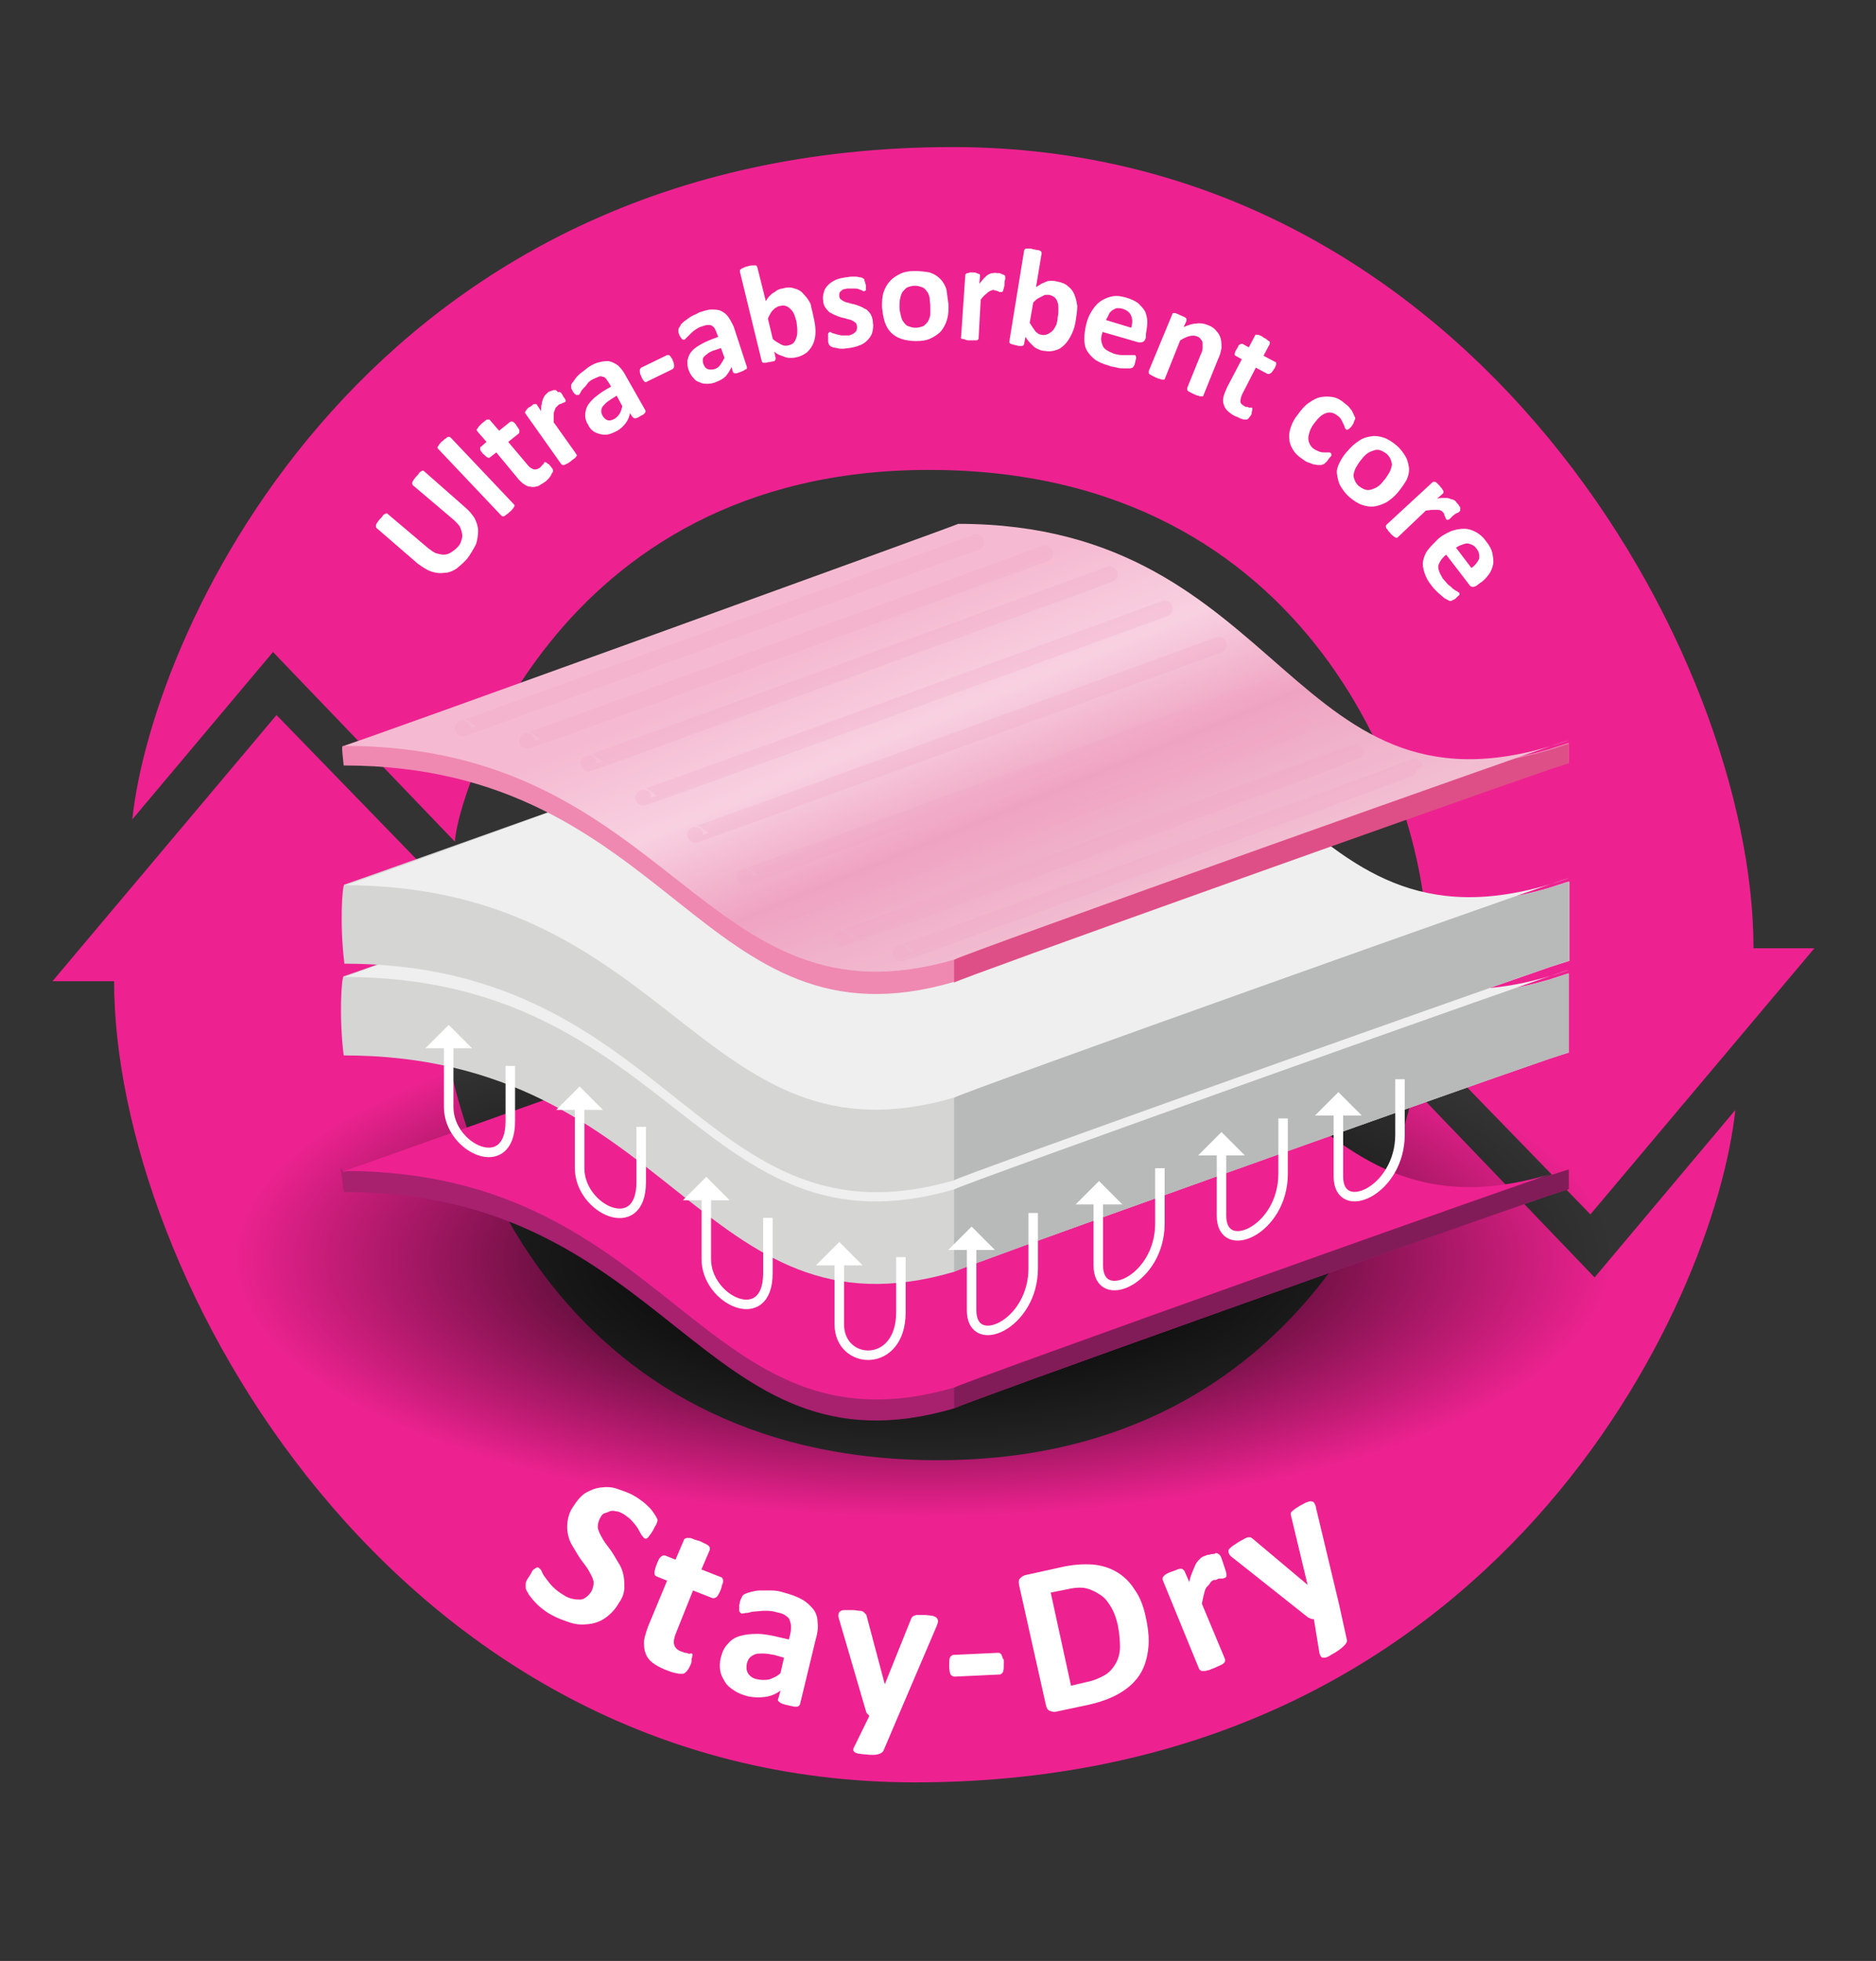 <?xml version="1.0" encoding="UTF-8"?> <svg xmlns="http://www.w3.org/2000/svg" width="268" height="280" viewBox="0 0 268 280" fill="none"><rect x="0" y="0" width="268" height="280" fill="#333333" stroke="none"/><path fill-rule="evenodd" clip-rule="evenodd" d="M62.9 140.2C62.9 161.4 79.2 208.5 134 208.5C188.3 208.5 201.8 160.4 201.8 155.3L227.8 182.4L247.9 158.5C245 185.9 213.9 254.5 130.7 254.5C56.4 254.5 16.3 182 16.3 140.1H7.5L39.5 102.1L76.4 140.1H62.9V140.2Z" fill="#ED2290"></path><path fill-rule="evenodd" clip-rule="evenodd" d="M203.9 135.4C203.9 114.2 187.6 67.1 132.8 67.1C78.6 67 65 115.1 65 120.2L39 93.1L18.9 117C21.8 89.6 52.9 21 136.1 21C210.4 21 250.5 93.5 250.5 135.4H259.2L227.2 173.4L190.3 135.4H203.9Z" fill="#ED2290"></path><path d="M131.8 222.7C195.865 222.7 247.8 203.448 247.8 179.7C247.8 155.952 195.865 136.7 131.8 136.7C67.735 136.7 15.8 155.952 15.8 179.7C15.8 203.448 67.735 222.7 131.8 222.7Z" fill="url(#paint0_radial)"></path><path fill-rule="evenodd" clip-rule="evenodd" d="M224 167C223.1 167.3 221.8 167.7 221.2 167.9C184 178.9 183.1 136.1 136.8 136.1C136.8 136.2 49.1 167.5 49.1 167.4C48.8 167.4 48.4 164.7 49.1 170.2C96.1 170.2 100.1 211.7 136.3 201.1C136.3 200.8 206.4 175.8 221.3 170.7L224.1 169.8V167H224Z" fill="#A7216F"></path><path fill-rule="evenodd" clip-rule="evenodd" d="M136.3 201.1C136.3 200.8 206.4 175.8 221.3 170.7C221.3 170.7 224 169.8 224.1 169.8V167C223.2 167.3 221.9 167.7 221.3 167.9C209.8 171.3 201.7 169.6 194.7 165.5L136.3 185.1V201.1Z" fill="#821C58"></path><path fill-rule="evenodd" clip-rule="evenodd" d="M136.9 135.9C184.3 135.9 184.1 180.8 224.1 166.8C224.1 166.5 136.3 197.8 136.4 198.1C100.2 208.7 96.2 167.2 49.2 167.2C49.1 167.3 136.9 136 136.9 135.9Z" fill="#ED2290"></path><path fill-rule="evenodd" clip-rule="evenodd" d="M224 139C223.1 139.3 221.8 139.7 221.2 139.9C184 150.9 183.1 108.1 136.8 108.1C136.8 108.2 49.1 139.5 49.1 139.4C48.8 139.4 48.4 145.1 49.1 150.7C96.1 150.7 100.1 192.2 136.3 181.6C136.3 181.3 206.4 156.3 221.3 151.2L224.1 150.3V139H224Z" fill="#D5D5D4"></path><path fill-rule="evenodd" clip-rule="evenodd" d="M136.3 181.6C136.3 181.3 206.4 156.3 221.3 151.2C221.3 151.2 224 150.3 224.1 150.3V139C223.2 139.3 221.9 139.7 221.3 139.9C215.3 141.7 210.2 142 205.7 141.4L136.3 164.7V181.6Z" fill="#B8B9B9"></path><path fill-rule="evenodd" clip-rule="evenodd" d="M136.9 107.6C184.3 107.6 184.1 152.5 224.1 138.5C224.1 138.2 136.3 169.5 136.4 169.8C100.2 180.4 96.2 139.5 49.2 139.5C49.1 139.6 136.9 107.7 136.9 107.6Z" fill="#EEEFEE"></path><path fill-rule="evenodd" clip-rule="evenodd" d="M224 125.9C223.1 126.2 221.8 126.6 221.2 126.8C184 137.8 183.2 95 136.9 95C136.9 95.1 49.2 126.4 49.2 126.3C48.9 126.3 48.5 132 49.2 137.6C96.2 137.6 100.2 179.1 136.4 168.5C136.4 168.2 206.5 143.2 221.4 138.1L224.2 137.2V125.9H224Z" fill="#D5D5D4"></path><path fill-rule="evenodd" clip-rule="evenodd" d="M136.3 168.5C136.3 168.2 206.4 143.2 221.3 138.1C221.3 138.1 224 137.2 224.1 137.2V125.9C223.2 126.2 221.9 126.6 221.3 126.8C215.3 128.6 210.2 128.9 205.7 128.3L136.3 151.6V168.5Z" fill="#B8B9B9"></path><path fill-rule="evenodd" clip-rule="evenodd" d="M136.9 94.5C184.3 94.5 184.1 139.4 224.1 125.4C224.1 125.1 136.3 156.4 136.4 156.7C100.2 167.3 96.2 126.4 49.2 126.4C49.1 126.9 136.9 94.6 136.9 94.5Z" fill="#EEEFEE"></path><path fill-rule="evenodd" clip-rule="evenodd" d="M224 106.1C223.1 106.4 221.8 106.8 221.2 107C184 118 183.1 75.2 136.8 75.2C136.8 75.3 49.1 106.6 49.1 106.5C48.8 106.5 48.8 106.5 49.1 109.3C96.1 109.3 100.1 150.8 136.3 140.2C136.3 139.9 206.4 114.9 221.3 109.8L224.1 108.9V106.1H224Z" fill="#EF89B1"></path><path fill-rule="evenodd" clip-rule="evenodd" d="M136.3 140.3C136.3 140 206.4 115 221.3 109.9C221.3 109.9 224 109 224.1 109V106.2C223.2 106.5 221.9 106.9 221.3 107.1C209.8 110.5 201.7 108.8 194.7 104.7L136.3 124.3V140.3Z" fill="#DF4F87"></path><path fill-rule="evenodd" clip-rule="evenodd" d="M136.9 74.8C184.3 74.8 184.1 119.7 224.1 105.7C224.1 105.4 136.3 136.7 136.4 137C100.2 147.6 96.2 106.5 49.2 106.5C49.1 106.7 136.9 74.9 136.9 74.8Z" fill="url(#paint1_linear)"></path><g opacity="0.5"><path opacity="0.5" d="M66.1 104C66.1 104.1 134.7 79.1 139.5 77.4" stroke="#EFA3C2" stroke-width="2.26" stroke-miterlimit="10" stroke-linecap="round"></path><path opacity="0.5" d="M75.3 105.8C75.3 105.9 144.5 80.8 149.3 79" stroke="#EFA3C2" stroke-width="2.26" stroke-miterlimit="10" stroke-linecap="round"></path><path opacity="0.5" d="M84.1 109C84.1 109.1 157 82.6 158.5 82" stroke="#EFA3C2" stroke-width="2.26" stroke-miterlimit="10" stroke-linecap="round"></path><path opacity="0.5" d="M91.9 113.9C91.9 114 166.4 86.9 166.4 86.9" stroke="#EFA3C2" stroke-width="2.26" stroke-miterlimit="10" stroke-linecap="round"></path><path opacity="0.5" d="M99.3 119.2C99.3 119.3 169.3 93.8 174.1 92.1" stroke="#EFA3C2" stroke-width="2.26" stroke-miterlimit="10" stroke-linecap="round"></path><path opacity="0.5" d="M106.4 125.2C106.4 125.3 176.9 99.7 181.4 98" stroke="#EFA3C2" stroke-width="2.26" stroke-miterlimit="10" stroke-linecap="round"></path><path opacity="0.5" d="M112.1 130.5C112.1 130.6 186.3 103.7 186.3 103.6" stroke="#EFA3C2" stroke-width="2.26" stroke-miterlimit="10" stroke-linecap="round"></path><path opacity="0.5" d="M120.2 134C120.2 134.1 193.5 107.5 193.6 107.4" stroke="#EFA3C2" stroke-width="2.26" stroke-miterlimit="10" stroke-linecap="round"></path><path opacity="0.5" d="M128.7 136.1C128.7 136.2 202.1 109.6 202.1 109.5" stroke="#EFA3C2" stroke-width="2.26" stroke-miterlimit="10" stroke-linecap="round"></path></g><path d="M64.1 147.9C64.1 147.9 64.1 154.5 64.1 158.1C64.1 164 72.9 168.1 72.9 160.1C72.9 157.3 72.9 152.2 72.9 152.2" stroke="white" stroke-width="1.356" stroke-miterlimit="10"></path><path fill-rule="evenodd" clip-rule="evenodd" d="M62.4 149L64.1 147.3L65.8 149H62.4Z" stroke="white" stroke-width="1.356" stroke-miterlimit="10"></path><path d="M82.8 156.6C82.8 156.6 82.8 163.2 82.8 166.8C82.8 172.7 91.6 176.8 91.6 168.8C91.6 166 91.6 160.9 91.6 160.9" stroke="white" stroke-width="1.356" stroke-miterlimit="10"></path><path fill-rule="evenodd" clip-rule="evenodd" d="M81.1 157.8L82.8 156.1L84.5 157.8H81.1Z" stroke="white" stroke-width="1.356" stroke-miterlimit="10"></path><path d="M100.9 169.6C100.9 169.6 100.9 176.2 100.9 179.8C100.9 185.7 109.7 189.8 109.7 181.8C109.7 179 109.7 173.9 109.7 173.9" stroke="white" stroke-width="1.356" stroke-miterlimit="10"></path><path fill-rule="evenodd" clip-rule="evenodd" d="M99.2 170.7L100.9 169L102.6 170.7H99.2Z" stroke="white" stroke-width="1.356" stroke-miterlimit="10"></path><path d="M119.9 178.9C119.9 178.9 119.9 185.5 119.9 189.1C119.9 195 128.7 195.5 128.7 187.4C128.7 184.6 128.7 179.5 128.7 179.5" stroke="white" stroke-width="1.356" stroke-miterlimit="10"></path><path fill-rule="evenodd" clip-rule="evenodd" d="M118.2 180L119.9 178.3L121.6 180H118.2Z" stroke="white" stroke-width="1.356" stroke-miterlimit="10"></path><path d="M138.8 176.9C138.8 176.9 138.8 183.5 138.8 187.1C138.8 193 147.6 189.2 147.6 181.1C147.6 178.3 147.6 173.2 147.6 173.2" stroke="white" stroke-width="1.356" stroke-miterlimit="10"></path><path fill-rule="evenodd" clip-rule="evenodd" d="M137.1 177.8L138.8 176.1L140.5 177.8H137.1Z" stroke="white" stroke-width="1.356" stroke-miterlimit="10"></path><path d="M156.9 170.5C156.9 170.5 156.9 177.1 156.9 180.7C156.9 186.6 165.7 182.8 165.7 174.7C165.7 171.9 165.7 166.8 165.7 166.8" stroke="white" stroke-width="1.356" stroke-miterlimit="10"></path><path fill-rule="evenodd" clip-rule="evenodd" d="M155.3 171.3L157 169.6L158.7 171.3H155.3Z" stroke="white" stroke-width="1.356" stroke-miterlimit="10"></path><path d="M174.5 163.4C174.5 163.4 174.5 170 174.5 173.6C174.5 179.5 183.3 175.7 183.3 167.6C183.3 164.8 183.3 159.7 183.3 159.7" stroke="white" stroke-width="1.356" stroke-miterlimit="10"></path><path fill-rule="evenodd" clip-rule="evenodd" d="M172.8 164.3L174.5 162.6L176.2 164.3H172.8Z" stroke="white" stroke-width="1.356" stroke-miterlimit="10"></path><path d="M191.2 157.8C191.2 157.8 191.2 164.4 191.2 168C191.2 173.9 200 170.1 200 162C200 159.2 200 154.1 200 154.1" stroke="white" stroke-width="1.356" stroke-miterlimit="10"></path><path fill-rule="evenodd" clip-rule="evenodd" d="M189.5 158.6L191.2 156.9L192.9 158.6H189.5Z" stroke="white" stroke-width="1.356" stroke-miterlimit="10"></path><path d="M66.4 72.4C67 72.9 67.5 73.5 67.8 74C68.1 74.6 68.3 75.2 68.3 75.8C68.3 76.4 68.2 77.1 68 77.7C67.7 78.3 67.3 79 66.8 79.7C66.3 80.3 65.7 80.8 65.2 81.2C64.6 81.6 64 81.8 63.4 81.8C62.8 81.9 62.2 81.8 61.6 81.6C61 81.4 60.4 81 59.7 80.5L53.8 75.4C53.8 75.4 53.7 75.3 53.7 75.2C53.7 75.1 53.7 75.1 53.7 75C53.7 74.9 53.8 74.8 53.9 74.6C54 74.5 54.1 74.3 54.3 74.1C54.5 73.9 54.6 73.8 54.7 73.6C54.8 73.5 54.9 73.4 55 73.4C55.1 73.3 55.2 73.3 55.2 73.3C55.3 73.3 55.3 73.3 55.4 73.4L61.2 78.3C61.6 78.6 62 78.9 62.3 79C62.7 79.1 63 79.2 63.4 79.2C63.7 79.2 64.1 79.1 64.4 78.9C64.7 78.7 65 78.5 65.3 78.2C65.6 77.9 65.8 77.6 65.9 77.2C66 76.9 66.1 76.5 66 76.2C66 75.9 65.8 75.5 65.7 75.2C65.5 74.9 65.2 74.6 64.9 74.3L59 69.3C59 69.3 58.9 69.2 58.9 69.1C58.9 69 58.9 69 58.9 68.9C58.9 68.8 59 68.7 59.1 68.5C59.2 68.4 59.3 68.2 59.5 68C59.7 67.8 59.8 67.7 59.9 67.5C60 67.4 60.1 67.3 60.2 67.3C60.3 67.2 60.4 67.2 60.4 67.2C60.5 67.2 60.5 67.2 60.6 67.3L66.4 72.4Z" fill="white"></path><path d="M73.4 72C73.4 72 73.5 72.1 73.5 72.2C73.5 72.3 73.5 72.3 73.4 72.4C73.4 72.5 73.3 72.6 73.2 72.7C73.1 72.8 73 73 72.8 73.1C72.6 73.3 72.5 73.4 72.3 73.5C72.2 73.6 72.1 73.7 72 73.7C71.9 73.7 71.8 73.8 71.8 73.7C71.7 73.7 71.7 73.7 71.6 73.6L62.6 64.1C62.6 64.1 62.5 64 62.5 63.9C62.5 63.8 62.5 63.8 62.6 63.7C62.7 63.6 62.7 63.5 62.8 63.4C62.9 63.3 63 63.1 63.2 63C63.4 62.8 63.5 62.7 63.7 62.6C63.8 62.5 63.9 62.4 64 62.4C64.1 62.4 64.2 62.3 64.2 62.4C64.3 62.4 64.3 62.4 64.4 62.5L73.4 72Z" fill="white"></path><path d="M78.5 66.4C78.7 66.6 78.8 66.8 78.9 66.9C79 67 79 67.2 79 67.2C79 67.3 79 67.4 78.9 67.5C78.8 67.6 78.8 67.7 78.7 67.9C78.6 68 78.5 68.2 78.4 68.3C78.3 68.4 78.1 68.6 78 68.7C77.6 69 77.2 69.2 76.9 69.4C76.5 69.5 76.2 69.6 75.8 69.5C75.4 69.5 75.1 69.3 74.8 69.1C74.5 68.9 74.1 68.5 73.8 68.1L70.9 64.6L70 65.3C69.9 65.4 69.8 65.4 69.6 65.3C69.4 65.2 69.3 65 69 64.8C68.9 64.7 68.8 64.5 68.7 64.4C68.6 64.3 68.6 64.2 68.6 64.1C68.6 64 68.6 64 68.6 63.9C68.6 63.8 68.7 63.8 68.7 63.8L69.5 63.1L68.2 61.6C68.2 61.5 68.1 61.5 68.1 61.4C68.1 61.3 68.1 61.3 68.2 61.2C68.3 61.1 68.3 61 68.4 60.9C68.5 60.8 68.7 60.6 68.8 60.5C69 60.3 69.2 60.2 69.3 60.1C69.4 60 69.5 59.9 69.6 59.9C69.7 59.9 69.8 59.9 69.8 59.9C69.9 59.9 69.9 59.9 70 60L71.3 61.5L72.8 60.3C72.8 60.3 72.9 60.2 73 60.2C73.1 60.2 73.1 60.2 73.2 60.2C73.3 60.2 73.4 60.3 73.5 60.4C73.6 60.5 73.7 60.6 73.8 60.8C74 61.1 74.2 61.3 74.2 61.5C74.2 61.7 74.2 61.8 74.1 61.9L72.6 63.1L75.3 66.3C75.6 66.7 75.9 66.9 76.2 67C76.5 67.1 76.8 67 77.1 66.8C77.2 66.7 77.3 66.6 77.4 66.5C77.5 66.4 77.5 66.3 77.6 66.3C77.7 66.3 77.7 66.2 77.7 66.1C77.7 66 77.8 66 77.8 66H77.9C77.9 66 78 66 78.1 66.1C78.2 66.1 78.2 66.2 78.3 66.3C78.3 66.1 78.4 66.3 78.5 66.4Z" fill="white"></path><path d="M80.3 56.3C80.4 56.5 80.5 56.7 80.6 56.8C80.7 56.9 80.7 57 80.8 57.1C80.8 57.2 80.8 57.3 80.8 57.3C80.8 57.4 80.7 57.4 80.7 57.4C80.7 57.4 80.6 57.5 80.5 57.5C80.4 57.5 80.4 57.5 80.3 57.6C80.2 57.6 80.1 57.7 80 57.7C79.9 57.7 79.8 57.8 79.7 57.9C79.6 58 79.5 58.1 79.4 58.2C79.3 58.3 79.3 58.5 79.2 58.7C79.1 58.9 79.1 59.1 79.1 59.4C79.1 59.7 79.1 60 79.1 60.3L82.3 64.8C82.3 64.9 82.4 64.9 82.4 65C82.4 65.1 82.4 65.1 82.3 65.2C82.2 65.3 82.2 65.4 82 65.5C81.9 65.6 81.7 65.7 81.5 65.9C81.3 66 81.1 66.2 81 66.2C80.9 66.3 80.7 66.3 80.6 66.4C80.5 66.4 80.4 66.4 80.4 66.4C80.3 66.4 80.3 66.3 80.2 66.3L75.1 59.1C75.1 59 75 59 75 58.9C75 58.8 75 58.8 75.1 58.7C75.2 58.6 75.2 58.5 75.3 58.4C75.4 58.3 75.5 58.2 75.7 58.1C75.9 58 76 57.9 76.1 57.8C76.2 57.7 76.3 57.7 76.4 57.7C76.5 57.7 76.5 57.7 76.6 57.7C76.7 57.7 76.7 57.8 76.7 57.8L77.3 58.7C77.3 58.3 77.3 57.9 77.4 57.7C77.4 57.4 77.5 57.2 77.6 56.9C77.7 56.7 77.8 56.5 77.9 56.4C78 56.3 78.2 56.1 78.3 56C78.4 56 78.4 55.9 78.5 55.9C78.6 55.9 78.7 55.8 78.8 55.8C78.9 55.8 79 55.7 79.1 55.7C79.2 55.7 79.2 55.7 79.3 55.7H79.4L79.5 55.8C79.6 55.8 79.6 55.9 79.7 56C80 55.9 80.2 56.1 80.3 56.3Z" fill="white"></path><path d="M92.2 58.6C92.2 58.7 92.3 58.8 92.2 58.8C92.2 58.9 92.1 59 92 59.1C91.9 59.2 91.7 59.3 91.5 59.4C91.2 59.6 91 59.7 90.9 59.7C90.8 59.7 90.7 59.8 90.6 59.7C90.5 59.7 90.5 59.6 90.4 59.6L90 59C89.9 59.5 89.7 60 89.4 60.4C89.1 60.8 88.7 61.2 88.2 61.5C87.8 61.7 87.4 61.9 87 62C86.6 62.1 86.2 62.1 85.8 62C85.4 61.9 85.1 61.8 84.8 61.6C84.5 61.4 84.2 61.1 84 60.6C83.7 60.2 83.6 59.7 83.6 59.3C83.6 58.9 83.7 58.4 83.9 58C84.1 57.6 84.5 57.2 84.9 56.8C85.4 56.4 85.9 56 86.6 55.6L87.3 55.2L87 54.7C86.9 54.5 86.7 54.3 86.6 54.1C86.4 53.9 86.3 53.8 86.1 53.8C85.9 53.7 85.7 53.7 85.5 53.8C85.3 53.9 85 54 84.8 54.1C84.4 54.3 84.1 54.5 83.9 54.8C83.7 55.1 83.5 55.3 83.3 55.5C83.1 55.7 83 55.9 82.9 56.1C82.8 56.3 82.7 56.4 82.6 56.4C82.5 56.4 82.5 56.4 82.4 56.4C82.3 56.4 82.3 56.4 82.2 56.3C82.1 56.2 82 56.2 82 56.1C81.9 56 81.8 55.9 81.8 55.8C81.7 55.6 81.6 55.5 81.6 55.4C81.6 55.3 81.6 55.2 81.6 55C81.6 54.9 81.7 54.7 81.9 54.5C82 54.3 82.2 54.1 82.4 53.8C82.6 53.6 82.9 53.3 83.2 53.1C83.5 52.9 83.8 52.6 84.1 52.4C84.7 52 85.2 51.8 85.7 51.7C86.2 51.6 86.6 51.5 87.1 51.6C87.5 51.7 87.9 51.9 88.3 52.2C88.6 52.5 89 52.9 89.3 53.5L92.2 58.6ZM88.1 56.5L87.3 57C87 57.2 86.7 57.4 86.5 57.6C86.3 57.8 86.1 58 86 58.2C85.9 58.4 85.9 58.6 85.9 58.8C85.9 59 86 59.2 86.1 59.4C86.3 59.7 86.5 59.9 86.8 60C87.1 60.1 87.4 60 87.8 59.8C88.1 59.6 88.3 59.4 88.5 59.1C88.7 58.8 88.8 58.4 88.9 58L88.1 56.5Z" fill="white"></path><path d="M96.1 51.5C96.3 51.8 96.3 52.1 96.3 52.3C96.3 52.5 96.2 52.6 96.1 52.7L92.4 54.5C92.3 54.6 92.1 54.6 92 54.4C91.9 54.3 91.7 54.1 91.6 53.7C91.4 53.4 91.4 53.1 91.4 52.9C91.4 52.7 91.5 52.6 91.6 52.5L95.3 50.7C95.4 50.7 95.4 50.7 95.5 50.7C95.6 50.7 95.6 50.7 95.7 50.8C95.8 50.9 95.8 50.9 95.9 51.1C96 51.2 96.1 51.3 96.1 51.5Z" fill="white"></path><path d="M106.7 52.4C106.7 52.5 106.7 52.6 106.7 52.6C106.7 52.7 106.6 52.7 106.4 52.8C106.3 52.9 106.1 53 105.8 53.1C105.5 53.2 105.3 53.3 105.2 53.3C105.1 53.3 105 53.3 104.9 53.3C104.8 53.3 104.8 53.2 104.7 53.1L104.5 52.4C104.3 52.9 104 53.3 103.7 53.7C103.3 54.1 102.9 54.3 102.4 54.5C102 54.7 101.5 54.8 101.1 54.8C100.7 54.8 100.3 54.8 100 54.6C99.6 54.5 99.3 54.3 99.1 54C98.8 53.7 98.6 53.4 98.4 52.9C98.2 52.4 98.2 52 98.2 51.5C98.3 51.1 98.4 50.7 98.7 50.3C99 49.9 99.4 49.6 99.9 49.3C100.4 49 101 48.7 101.8 48.4L102.6 48.1L102.4 47.6C102.3 47.3 102.2 47.1 102.1 46.9C102 46.7 101.8 46.6 101.7 46.5C101.5 46.4 101.3 46.4 101.1 46.4C100.9 46.4 100.6 46.5 100.3 46.6C99.9 46.7 99.6 46.9 99.3 47.1C99 47.3 98.8 47.5 98.6 47.7C98.4 47.9 98.2 48.1 98.1 48.2C98 48.3 97.9 48.4 97.8 48.5C97.7 48.5 97.7 48.5 97.6 48.5C97.5 48.5 97.5 48.4 97.4 48.4C97.3 48.3 97.3 48.2 97.2 48.1C97.1 48 97.1 47.9 97 47.7C96.9 47.5 96.9 47.3 96.9 47.2C96.9 47.1 96.9 47 97 46.8C97.1 46.7 97.2 46.5 97.3 46.3C97.5 46.1 97.7 45.9 98 45.7C98.3 45.5 98.5 45.3 98.9 45.1C99.3 44.9 99.6 44.8 99.9 44.6C100.6 44.4 101.1 44.2 101.6 44.2C102.1 44.2 102.6 44.2 103 44.4C103.4 44.6 103.7 44.8 104 45.2C104.3 45.6 104.5 46 104.8 46.6L106.7 52.4ZM103 49.7L102.1 50C101.7 50.1 101.4 50.3 101.2 50.4C101 50.6 100.8 50.7 100.6 50.9C100.4 51.1 100.4 51.3 100.4 51.4C100.4 51.6 100.4 51.8 100.5 52C100.6 52.3 100.8 52.6 101.1 52.7C101.4 52.8 101.7 52.8 102.1 52.7C102.4 52.6 102.7 52.4 102.9 52.1C103.1 51.8 103.3 51.5 103.5 51.1L103 49.7Z" fill="white"></path><path d="M116.2 45.2C116.4 46 116.5 46.7 116.5 47.3C116.5 48 116.4 48.5 116.2 49C116 49.5 115.7 49.9 115.3 50.3C114.9 50.6 114.4 50.9 113.8 51C113.5 51.1 113.2 51.1 113 51.1C112.7 51.1 112.5 51.1 112.2 51C111.9 50.9 111.7 50.8 111.4 50.7C111.1 50.6 110.8 50.4 110.6 50.2L110.8 51.1C110.8 51.2 110.8 51.2 110.8 51.3C110.8 51.4 110.7 51.4 110.7 51.5C110.6 51.6 110.5 51.6 110.4 51.6C110.3 51.6 110.1 51.7 109.9 51.7C109.7 51.7 109.5 51.8 109.4 51.8C109.3 51.8 109.2 51.8 109.1 51.8C109 51.8 108.9 51.8 108.9 51.7C108.9 51.7 108.8 51.6 108.8 51.5L105.7 38.8C105.7 38.7 105.7 38.7 105.7 38.6C105.7 38.5 105.8 38.5 105.9 38.4C106 38.3 106.1 38.3 106.3 38.2C106.4 38.1 106.6 38.1 106.9 38C107.2 37.9 107.3 37.9 107.5 37.9C107.7 37.9 107.8 37.9 107.9 37.9C108 37.9 108.1 37.9 108.1 38C108.1 38.1 108.2 38.1 108.2 38.2L109.4 43C109.6 42.7 109.7 42.5 109.9 42.3C110.1 42.1 110.3 41.9 110.5 41.8C110.7 41.7 110.9 41.5 111.1 41.4C111.3 41.3 111.6 41.2 111.8 41.2C112.4 41 113 41 113.5 41.2C114 41.3 114.5 41.6 114.8 42C115.2 42.4 115.5 42.8 115.8 43.4C115.9 44 116.1 44.6 116.2 45.2ZM113.8 46C113.7 45.6 113.6 45.3 113.5 45C113.4 44.7 113.2 44.4 113 44.2C112.8 44 112.6 43.8 112.3 43.7C112 43.6 111.8 43.6 111.4 43.7C111.2 43.7 111.1 43.8 110.9 43.9C110.7 44 110.6 44.1 110.5 44.2C110.4 44.3 110.2 44.5 110.1 44.7C110 44.9 109.8 45.2 109.7 45.5L110.4 48.4C110.8 48.8 111.3 49 111.6 49.2C112 49.4 112.3 49.4 112.7 49.3C113 49.2 113.3 49.1 113.4 48.9C113.6 48.7 113.7 48.4 113.8 48.1C113.9 47.8 113.9 47.5 113.9 47.1C113.9 46.7 113.8 46.3 113.8 46Z" fill="white"></path><path d="M124.7 46.1C124.8 46.6 124.7 47.1 124.6 47.5C124.5 47.9 124.2 48.3 123.9 48.6C123.6 48.9 123.2 49.2 122.8 49.3C122.4 49.5 121.9 49.6 121.3 49.7C121 49.7 120.7 49.8 120.4 49.8C120.1 49.8 119.8 49.8 119.6 49.7C119.4 49.7 119.1 49.6 119 49.6C118.8 49.5 118.7 49.5 118.6 49.4C118.5 49.3 118.4 49.2 118.4 49.1C118.3 49 118.3 48.7 118.3 48.5C118.3 48.3 118.3 48.2 118.3 48C118.3 47.9 118.3 47.8 118.3 47.7C118.3 47.6 118.3 47.6 118.4 47.5C118.4 47.5 118.5 47.5 118.5 47.4C118.6 47.4 118.7 47.4 118.8 47.5C118.9 47.6 119.1 47.6 119.4 47.7C119.6 47.8 119.9 47.8 120.2 47.9C120.5 47.9 120.8 47.9 121.2 47.9C121.4 47.9 121.6 47.8 121.8 47.7C122 47.6 122.1 47.5 122.2 47.4C122.3 47.3 122.4 47.2 122.4 47C122.4 46.9 122.5 46.7 122.4 46.5C122.4 46.3 122.3 46.1 122.1 46C122 45.9 121.8 45.8 121.6 45.7C121.4 45.6 121.1 45.6 120.9 45.5C120.6 45.4 120.4 45.4 120.1 45.3C119.8 45.2 119.5 45.1 119.3 45C119 44.9 118.8 44.7 118.5 44.6C118.3 44.4 118.1 44.2 117.9 43.9C117.7 43.6 117.6 43.3 117.6 42.9C117.5 42.5 117.6 42.1 117.7 41.7C117.8 41.3 118 41 118.3 40.7C118.6 40.4 118.9 40.2 119.3 40C119.7 39.8 120.2 39.7 120.8 39.6C121.1 39.6 121.3 39.5 121.6 39.5C121.9 39.5 122.1 39.5 122.3 39.5C122.5 39.5 122.7 39.6 122.9 39.6C123.1 39.6 123.2 39.7 123.2 39.7C123.3 39.7 123.3 39.8 123.4 39.8C123.4 39.8 123.5 39.9 123.5 40C123.5 40.1 123.5 40.2 123.6 40.3C123.6 40.4 123.6 40.5 123.7 40.7C123.7 40.9 123.7 41 123.7 41.1C123.7 41.2 123.7 41.3 123.7 41.4C123.7 41.5 123.7 41.5 123.6 41.5C123.6 41.5 123.5 41.5 123.5 41.6C123.4 41.6 123.3 41.6 123.2 41.5C123.1 41.4 122.9 41.4 122.7 41.3C122.5 41.2 122.3 41.2 122 41.2C121.7 41.2 121.5 41.2 121.1 41.2C120.9 41.2 120.7 41.3 120.5 41.3C120.3 41.4 120.2 41.5 120.1 41.6C120 41.7 119.9 41.8 119.9 41.9C119.9 42 119.9 42.1 119.9 42.3C119.9 42.5 120 42.7 120.2 42.8C120.3 42.9 120.5 43 120.7 43.1C120.9 43.2 121.2 43.2 121.4 43.3C121.7 43.4 121.9 43.4 122.2 43.5C122.5 43.6 122.8 43.7 123 43.8C123.3 43.9 123.5 44.1 123.8 44.2C124 44.4 124.2 44.6 124.4 44.9C124.6 45.3 124.7 45.7 124.7 46.1Z" fill="white"></path><path d="M135.5 43.5C135.5 44.3 135.5 44.9 135.3 45.6C135.1 46.3 134.8 46.8 134.5 47.2C134.2 47.6 133.6 48 133 48.3C132.4 48.6 131.7 48.7 130.9 48.7C130.1 48.7 129.4 48.6 128.8 48.4C128.2 48.2 127.7 47.9 127.3 47.5C126.9 47.1 126.6 46.6 126.4 46C126.2 45.4 126.1 44.7 126 43.9C126 43.1 126 42.5 126.2 41.8C126.4 41.2 126.7 40.6 127.1 40.2C127.5 39.7 128 39.4 128.6 39.1C129.2 38.8 129.9 38.7 130.7 38.7C131.5 38.7 132.2 38.8 132.8 38.9C133.4 39.1 133.9 39.4 134.3 39.8C134.7 40.2 135 40.7 135.2 41.3C135.3 42 135.4 42.7 135.5 43.5ZM132.9 43.7C132.9 43.3 132.8 42.9 132.8 42.5C132.7 42.1 132.6 41.8 132.4 41.6C132.2 41.3 132 41.1 131.7 41C131.4 40.9 131.1 40.8 130.7 40.8C130.3 40.8 130 40.9 129.7 41C129.4 41.1 129.2 41.4 129 41.6C128.8 41.8 128.7 42.2 128.6 42.6C128.5 43 128.5 43.4 128.5 43.9C128.5 44.3 128.6 44.7 128.7 45.1C128.8 45.5 128.9 45.8 129.1 46C129.3 46.3 129.5 46.5 129.8 46.6C130.1 46.7 130.4 46.8 130.8 46.8C131.2 46.8 131.5 46.7 131.8 46.6C132.1 46.5 132.3 46.2 132.5 46C132.7 45.7 132.8 45.4 132.9 45C132.9 44.6 132.9 44.2 132.9 43.7Z" fill="white"></path><path d="M143.5 40.5C143.5 40.7 143.5 40.9 143.4 41.1C143.4 41.3 143.3 41.4 143.3 41.5C143.3 41.6 143.2 41.6 143.2 41.7C143.2 41.7 143.1 41.7 143 41.7C142.9 41.7 142.9 41.7 142.8 41.7C142.7 41.7 142.7 41.6 142.6 41.6C142.5 41.6 142.4 41.5 142.3 41.5C142.2 41.5 142.1 41.5 142 41.4C141.9 41.4 141.7 41.4 141.6 41.5C141.5 41.5 141.3 41.6 141.2 41.7C141 41.8 140.9 42 140.7 42.1C140.5 42.3 140.3 42.5 140.1 42.8L139.8 48.3C139.8 48.4 139.8 48.4 139.7 48.5C139.7 48.5 139.6 48.6 139.5 48.6C139.4 48.6 139.3 48.6 139.1 48.6C138.9 48.6 138.7 48.6 138.5 48.6C138.3 48.6 138.1 48.6 137.9 48.5C137.7 48.4 137.6 48.4 137.5 48.4C137.4 48.4 137.3 48.3 137.3 48.3C137.3 48.2 137.2 48.2 137.3 48.1L137.9 39.3C137.9 39.2 137.9 39.2 138 39.1C138 39.1 138.1 39 138.2 39C138.3 39 138.4 39 138.5 38.9C138.6 38.9 138.8 38.9 139 38.9C139.2 38.9 139.4 38.9 139.5 39C139.6 39 139.7 39.1 139.8 39.1C139.9 39.1 139.9 39.2 140 39.2C140 39.3 140 39.3 140 39.4L139.9 40.5C140.2 40.2 140.4 39.9 140.6 39.7C140.8 39.5 141 39.3 141.2 39.2C141.4 39.1 141.6 39 141.8 39C142 39 142.2 38.9 142.4 39C142.5 39 142.6 39 142.7 39C142.8 39 142.9 39 143 39.1C143.1 39.1 143.2 39.2 143.3 39.2C143.4 39.2 143.4 39.3 143.5 39.3L143.6 39.4C143.6 39.4 143.6 39.5 143.6 39.6C143.6 39.7 143.6 39.8 143.6 39.9C143.5 40.1 143.5 40.3 143.5 40.5Z" fill="white"></path><path d="M153.7 45.6C153.6 46.4 153.4 47.1 153.1 47.7C152.8 48.3 152.5 48.8 152.1 49.2C151.7 49.6 151.3 49.9 150.8 50C150.3 50.2 149.7 50.2 149.2 50.1C148.9 50.1 148.6 50 148.4 49.9C148.2 49.8 147.9 49.7 147.7 49.5C147.5 49.3 147.3 49.1 147.1 48.9C146.9 48.7 146.7 48.4 146.5 48.1L146.3 49.1C146.3 49.2 146.3 49.2 146.2 49.3C146.2 49.3 146.1 49.4 146 49.4C145.9 49.4 145.8 49.4 145.7 49.4C145.6 49.4 145.4 49.4 145.2 49.3C145 49.3 144.8 49.2 144.7 49.2C144.6 49.2 144.5 49.1 144.4 49.1C144.3 49.1 144.3 49 144.2 48.9C144.2 48.8 144.2 48.8 144.2 48.7L146.3 35.8C146.3 35.7 146.3 35.7 146.4 35.6C146.4 35.6 146.5 35.5 146.6 35.5C146.7 35.5 146.8 35.5 147 35.5C147.2 35.5 147.4 35.5 147.6 35.6C147.8 35.6 148 35.7 148.2 35.7C148.4 35.7 148.5 35.8 148.6 35.8C148.7 35.9 148.7 35.9 148.8 36C148.8 36.1 148.8 36.1 148.8 36.2L148 41C148.3 40.8 148.5 40.7 148.8 40.5C149 40.4 149.3 40.3 149.5 40.2C149.7 40.1 150 40.1 150.2 40.1C150.4 40.1 150.7 40.1 151 40.2C151.6 40.3 152.2 40.5 152.6 40.9C153 41.2 153.3 41.6 153.5 42.1C153.7 42.6 153.8 43.1 153.9 43.7C153.9 44.3 153.8 44.9 153.7 45.6ZM151.1 45.3C151.2 44.9 151.2 44.6 151.2 44.2C151.2 43.8 151.2 43.5 151.1 43.2C151 42.9 150.9 42.7 150.7 42.5C150.5 42.3 150.2 42.2 149.9 42.1C149.7 42.1 149.6 42.1 149.4 42.1C149.2 42.1 149.1 42.2 148.9 42.3C148.7 42.4 148.5 42.5 148.3 42.6C148.1 42.7 147.9 42.9 147.6 43.2L147.1 46.1C147.4 46.6 147.7 47 147.9 47.3C148.2 47.6 148.5 47.8 148.8 47.8C149.1 47.9 149.4 47.8 149.7 47.7C149.9 47.6 150.2 47.4 150.4 47.2C150.6 47 150.7 46.7 150.9 46.4C151 46 151.1 45.7 151.1 45.3Z" fill="white"></path><path d="M163.7 48.2C163.6 48.5 163.5 48.7 163.3 48.8C163.1 48.9 162.9 48.9 162.7 48.9L157.5 47.4C157.4 47.8 157.3 48.1 157.3 48.4C157.3 48.7 157.4 49 157.5 49.3C157.6 49.6 157.8 49.8 158.1 50C158.4 50.2 158.7 50.3 159.1 50.5C159.5 50.6 159.9 50.7 160.2 50.7C160.5 50.7 160.8 50.7 161.1 50.7C161.4 50.7 161.6 50.7 161.7 50.7C161.9 50.7 162 50.7 162.1 50.7C162.2 50.7 162.2 50.7 162.2 50.8L162.3 50.9C162.3 50.9 162.3 51.1 162.3 51.2C162.3 51.3 162.2 51.4 162.2 51.6C162.2 51.7 162.1 51.9 162.1 52C162.1 52.1 162 52.2 162 52.2C162 52.3 161.9 52.3 161.9 52.4L161.8 52.5C161.7 52.5 161.6 52.6 161.4 52.6C161.2 52.6 160.9 52.6 160.6 52.6C160.3 52.6 159.9 52.6 159.6 52.5C159.3 52.4 158.8 52.4 158.4 52.2C157.6 52 157 51.7 156.5 51.4C156 51 155.6 50.6 155.3 50.1C155 49.6 154.9 49 154.9 48.4C154.9 47.8 155 47 155.2 46.2C155.4 45.4 155.7 44.8 156.1 44.2C156.5 43.6 156.9 43.2 157.4 42.9C157.9 42.6 158.4 42.4 159 42.3C159.6 42.2 160.2 42.3 160.9 42.5C161.6 42.7 162.2 43 162.6 43.3C163 43.7 163.4 44.1 163.6 44.5C163.8 45 163.9 45.5 163.9 46C163.9 46.6 163.8 47.1 163.7 47.7V48.2ZM161.6 46.8C161.8 46.1 161.8 45.6 161.6 45.1C161.4 44.6 161 44.3 160.4 44.1C160.1 44 159.8 44 159.6 44C159.4 44 159.1 44.2 158.9 44.3C158.7 44.5 158.5 44.6 158.4 44.9C158.3 45.2 158.1 45.4 158 45.7L161.6 46.8Z" fill="white"></path><path d="M171.9 56.5C171.9 56.6 171.8 56.6 171.8 56.6C171.7 56.6 171.7 56.6 171.6 56.6C171.5 56.6 171.4 56.6 171.2 56.5C171 56.5 170.9 56.4 170.6 56.3C170.4 56.2 170.2 56.1 170 56C169.9 55.9 169.7 55.9 169.7 55.8C169.6 55.7 169.6 55.7 169.6 55.6C169.6 55.5 169.6 55.5 169.6 55.4L171.5 50.7C171.7 50.3 171.8 50 171.8 49.7C171.8 49.5 171.8 49.2 171.8 49C171.8 48.8 171.7 48.6 171.5 48.4C171.4 48.2 171.2 48.1 170.9 48C170.6 47.9 170.3 47.9 169.9 48C169.5 48.1 169.1 48.3 168.6 48.6L166.4 54.1C166.4 54.2 166.3 54.2 166.3 54.2C166.2 54.2 166.2 54.2 166.1 54.2C166 54.2 165.9 54.2 165.7 54.1C165.5 54.1 165.4 54 165.1 53.9C164.9 53.8 164.7 53.7 164.5 53.6C164.4 53.5 164.3 53.5 164.2 53.4C164.1 53.3 164.1 53.3 164.1 53.2C164.1 53.1 164.1 53.1 164.1 53L167.5 44.8C167.5 44.7 167.6 44.7 167.6 44.7C167.6 44.7 167.7 44.7 167.8 44.7C167.9 44.7 168 44.7 168.1 44.8C168.2 44.8 168.4 44.9 168.6 45C168.8 45.1 169 45.2 169.1 45.2C169.2 45.3 169.3 45.3 169.4 45.4C169.5 45.5 169.5 45.5 169.5 45.6C169.5 45.7 169.5 45.7 169.5 45.8L169.1 46.7C169.8 46.4 170.4 46.2 170.9 46.2C171.5 46.1 172 46.2 172.5 46.4C173.1 46.6 173.5 46.9 173.8 47.3C174.1 47.6 174.3 48 174.4 48.4C174.5 48.8 174.5 49.3 174.5 49.7C174.4 50.2 174.3 50.7 174 51.3L171.9 56.5Z" fill="white"></path><path d="M178.8 59.1C178.7 59.4 178.5 59.5 178.4 59.7C178.3 59.8 178.2 59.9 178.1 59.9C178 59.9 177.9 59.9 177.8 59.9C177.7 59.9 177.5 59.9 177.4 59.8C177.2 59.8 177.1 59.7 176.9 59.6C176.7 59.5 176.6 59.5 176.4 59.4C176 59.2 175.6 58.9 175.3 58.6C175 58.3 174.9 58 174.8 57.7C174.7 57.4 174.7 57 174.8 56.6C174.9 56.2 175.1 55.8 175.3 55.3L177.4 51.3L176.5 50.8C176.4 50.7 176.3 50.6 176.4 50.5C176.4 50.3 176.5 50.1 176.7 49.8C176.8 49.6 176.9 49.5 176.9 49.4C177 49.3 177 49.2 177.1 49.2C177.2 49.2 177.2 49.1 177.3 49.1C177.4 49.1 177.4 49.1 177.5 49.1L178.4 49.6L179.3 47.9C179.3 47.8 179.4 47.8 179.4 47.8C179.5 47.8 179.5 47.8 179.6 47.8C179.7 47.8 179.8 47.8 180 47.9C180.2 48 180.3 48 180.5 48.2C180.7 48.3 180.9 48.4 181 48.5C181.1 48.6 181.2 48.7 181.3 48.7C181.4 48.8 181.4 48.8 181.4 48.9C181.4 49 181.4 49 181.4 49.1L180.5 50.8L182.2 51.7C182.3 51.7 182.3 51.8 182.3 51.8C182.3 51.9 182.3 51.9 182.3 52C182.3 52.1 182.3 52.2 182.2 52.3C182.2 52.4 182.1 52.6 182 52.7C181.8 53 181.7 53.2 181.5 53.3C181.4 53.4 181.2 53.4 181.1 53.4L179.4 52.5L177.5 56.2C177.3 56.6 177.2 57 177.2 57.3C177.2 57.6 177.4 57.8 177.8 58C177.9 58.1 178 58.1 178.1 58.1C178.2 58.1 178.3 58.1 178.4 58.2C178.5 58.2 178.6 58.2 178.6 58.2C178.7 58.2 178.7 58.2 178.8 58.2C178.8 58.2 178.9 58.2 178.9 58.3C178.9 58.4 178.9 58.4 178.9 58.5C178.9 58.6 178.9 58.7 178.8 58.8C178.9 58.8 178.8 58.9 178.8 59.1Z" fill="white"></path><path d="M189.7 65.7C189.6 65.8 189.5 66 189.4 66C189.3 66.1 189.3 66.2 189.2 66.2C189.1 66.3 189.1 66.3 189 66.3C189 66.3 188.9 66.3 188.8 66.4C188.7 66.4 188.5 66.4 188.3 66.4C188.1 66.4 187.8 66.3 187.6 66.3C187.4 66.2 187.1 66.1 186.8 66C186.5 65.9 186.3 65.7 186 65.5C185.4 65.1 185 64.7 184.7 64.2C184.4 63.7 184.2 63.2 184.2 62.7C184.1 62.2 184.2 61.6 184.4 61C184.6 60.4 184.9 59.8 185.4 59.2C185.9 58.5 186.4 57.9 187 57.5C187.6 57.1 188.1 56.8 188.7 56.7C189.3 56.6 189.8 56.6 190.4 56.7C191 56.8 191.5 57.1 192 57.5C192.2 57.7 192.4 57.8 192.6 58C192.8 58.2 192.9 58.4 193.1 58.6C193.2 58.8 193.3 59 193.4 59.2C193.5 59.4 193.5 59.5 193.6 59.6C193.6 59.7 193.6 59.8 193.6 59.8C193.6 59.9 193.6 59.9 193.5 60C193.5 60.1 193.4 60.2 193.4 60.3C193.4 60.4 193.3 60.5 193.2 60.7C193 61 192.8 61.2 192.6 61.3C192.5 61.4 192.3 61.4 192.3 61.3C192.2 61.2 192.1 61.1 192.1 61C192.1 60.9 192 60.7 191.9 60.5C191.8 60.3 191.7 60.1 191.6 59.9C191.5 59.7 191.3 59.5 191 59.3C190.5 58.9 189.9 58.8 189.4 59C188.8 59.2 188.3 59.7 187.7 60.5C187.4 60.9 187.2 61.3 187.1 61.6C187 61.9 186.9 62.3 186.9 62.6C186.9 62.9 187 63.2 187.1 63.4C187.2 63.6 187.4 63.9 187.7 64.1C188 64.3 188.3 64.4 188.5 64.5C188.8 64.6 189 64.6 189.2 64.6C189.4 64.6 189.6 64.6 189.8 64.6C190 64.6 190.1 64.6 190.1 64.7L190.2 64.8C190.2 64.8 190.2 64.9 190.2 65C190.2 65.1 190.1 65.2 190 65.3C189.9 65.4 189.8 65.5 189.7 65.7Z" fill="white"></path><path d="M199.7 70.3C199.2 70.9 198.7 71.3 198.1 71.7C197.5 72 197 72.2 196.4 72.3C195.8 72.4 195.2 72.3 194.6 72.1C194 71.9 193.4 71.5 192.8 71C192.2 70.5 191.8 69.9 191.5 69.4C191.2 68.9 191.1 68.3 191 67.7C190.9 67.1 191.1 66.6 191.4 66C191.7 65.4 192.1 64.8 192.6 64.3C193.1 63.7 193.6 63.3 194.2 62.9C194.8 62.5 195.3 62.4 195.9 62.3C196.5 62.2 197.1 62.3 197.7 62.5C198.3 62.7 198.9 63.1 199.5 63.6C200.1 64.1 200.5 64.7 200.8 65.2C201.1 65.7 201.2 66.3 201.3 66.9C201.3 67.5 201.2 68 200.9 68.6C200.6 69.1 200.2 69.7 199.7 70.3ZM197.7 68.6C198 68.3 198.2 67.9 198.4 67.6C198.6 67.3 198.7 67 198.8 66.6C198.9 66.3 198.8 66 198.7 65.7C198.6 65.4 198.4 65.1 198.1 64.8C197.8 64.6 197.5 64.4 197.2 64.3C196.9 64.2 196.6 64.2 196.3 64.3C196 64.4 195.7 64.5 195.4 64.7C195.1 64.9 194.8 65.2 194.5 65.6C194.2 65.9 194 66.3 193.8 66.6C193.6 66.9 193.5 67.2 193.4 67.6C193.3 67.9 193.4 68.2 193.5 68.5C193.6 68.8 193.8 69.1 194.1 69.4C194.4 69.6 194.7 69.8 195 69.9C195.3 70 195.6 70 195.9 69.9C196.2 69.8 196.5 69.7 196.8 69.5C197.1 69.3 197.4 69 197.7 68.6Z" fill="white"></path><path d="M207.6 73.6C207.4 73.8 207.3 73.9 207.2 74C207.1 74.1 207 74.2 206.9 74.2C206.8 74.2 206.8 74.3 206.7 74.2C206.6 74.2 206.6 74.2 206.6 74.1C206.6 74.1 206.5 74 206.5 73.9C206.5 73.8 206.4 73.8 206.4 73.7C206.4 73.6 206.3 73.5 206.3 73.4C206.3 73.3 206.2 73.2 206.1 73.1C206 73 205.9 72.9 205.8 72.9C205.7 72.8 205.5 72.8 205.3 72.8C205.1 72.8 204.9 72.8 204.6 72.8C204.3 72.8 204 72.9 203.7 72.9L199.7 76.7C199.7 76.7 199.6 76.8 199.5 76.8C199.4 76.8 199.4 76.8 199.3 76.7C199.2 76.7 199.1 76.6 199 76.5C198.9 76.4 198.7 76.3 198.6 76.1C198.4 75.9 198.3 75.8 198.2 75.6C198.1 75.5 198 75.4 198 75.3C198 75.2 197.9 75.1 198 75.1C198 75 198 75 198.1 74.9L204.6 68.9C204.6 68.9 204.7 68.8 204.8 68.8C204.9 68.8 204.9 68.8 205 68.8C205.1 68.8 205.2 68.9 205.3 69C205.4 69.1 205.5 69.2 205.7 69.4C205.8 69.6 206 69.7 206 69.8C206.1 69.9 206.1 70 206.2 70.1C206.2 70.2 206.2 70.2 206.2 70.3C206.2 70.4 206.2 70.4 206.1 70.5L205.3 71.2C205.7 71.1 206 71.1 206.3 71.1C206.6 71.1 206.9 71.1 207.1 71.2C207.3 71.3 207.5 71.3 207.7 71.4C207.9 71.5 208 71.6 208.1 71.8C208.2 71.9 208.2 71.9 208.3 72C208.4 72.1 208.4 72.2 208.5 72.3C208.6 72.4 208.6 72.5 208.6 72.6C208.6 72.7 208.6 72.7 208.6 72.8V72.9C208.6 72.9 208.6 73 208.5 73C208.5 73.1 208.4 73.1 208.3 73.2C207.9 73.3 207.8 73.5 207.6 73.6Z" fill="white"></path><path d="M211.1 83.5C210.9 83.7 210.6 83.8 210.4 83.8C210.2 83.8 210 83.7 209.9 83.5L206.6 79.2C206.3 79.4 206.1 79.7 205.9 79.9C205.7 80.2 205.6 80.4 205.5 80.7C205.4 81 205.5 81.3 205.6 81.6C205.7 81.9 205.9 82.2 206.1 82.6C206.4 82.9 206.6 83.2 206.9 83.5C207.2 83.7 207.4 83.9 207.6 84.1C207.8 84.2 208 84.4 208.1 84.4C208.2 84.4 208.3 84.6 208.4 84.6L208.5 84.7C208.5 84.7 208.5 84.8 208.5 84.9C208.5 85 208.4 85 208.3 85.1C208.2 85.2 208.1 85.3 208 85.4C207.9 85.5 207.8 85.6 207.7 85.6C207.6 85.7 207.5 85.7 207.5 85.7C207.4 85.7 207.4 85.8 207.3 85.8C207.2 85.8 207.2 85.8 207.1 85.8C207 85.8 206.9 85.7 206.7 85.6C206.5 85.5 206.3 85.4 206.1 85.2C205.9 85 205.6 84.8 205.3 84.5C205 84.2 204.7 83.9 204.5 83.6C204 83 203.7 82.4 203.5 81.8C203.3 81.2 203.2 80.6 203.3 80.1C203.4 79.6 203.6 79 204 78.5C204.4 78 204.9 77.5 205.5 76.9C206.1 76.4 206.7 76.1 207.4 75.8C208 75.6 208.6 75.5 209.2 75.5C209.8 75.5 210.3 75.7 210.9 76C211.4 76.3 211.9 76.7 212.3 77.3C212.8 77.9 213.1 78.5 213.2 79C213.3 79.6 213.4 80.1 213.3 80.6C213.2 81.1 213 81.6 212.7 82C212.4 82.4 212 82.9 211.5 83.2L211.1 83.5ZM210.2 81.1C210.8 80.7 211.1 80.2 211.3 79.8C211.4 79.3 211.3 78.8 210.9 78.3C210.7 78 210.5 77.9 210.3 77.8C210.1 77.7 209.8 77.6 209.6 77.6C209.3 77.6 209.1 77.7 208.8 77.8C208.5 77.9 208.3 78 208 78.2L210.2 81.1Z" fill="white"></path><path d="M88.4 228.9C87.9 229.8 87.2 230.5 86.5 231C85.8 231.5 85 231.8 84.1 231.9C83.3 232 82.4 232 81.5 231.7C80.6 231.4 79.7 231.1 78.8 230.6C78.2 230.3 77.7 229.9 77.2 229.5C76.7 229.1 76.4 228.7 76.1 228.4C75.8 228 75.5 227.7 75.4 227.4C75.2 227.1 75.1 226.9 75.1 226.7C75.1 226.5 75.1 226.3 75.1 226.1C75.1 225.9 75.3 225.5 75.6 225.1C75.8 224.8 75.9 224.6 76 224.4C76.1 224.2 76.2 224.1 76.4 224C76.5 223.9 76.6 223.9 76.7 223.8C76.8 223.8 76.9 223.8 77 223.9C77.1 224 77.3 224.1 77.4 224.4C77.5 224.7 77.7 225 78 225.4C78.3 225.8 78.6 226.2 79 226.6C79.4 227 79.9 227.4 80.6 227.8C81 228.1 81.4 228.2 81.8 228.3C82.2 228.4 82.6 228.4 82.9 228.4C83.2 228.4 83.6 228.2 83.8 228C84.1 227.8 84.3 227.5 84.5 227.2C84.7 226.8 84.8 226.4 84.8 226C84.8 225.6 84.6 225.2 84.4 224.8C84.2 224.4 83.9 223.9 83.6 223.5C83.3 223.1 82.9 222.6 82.6 222.1C82.3 221.6 82 221.1 81.7 220.6C81.4 220.1 81.2 219.5 81.1 218.9C81 218.3 81 217.7 81.1 217.1C81.2 216.5 81.4 215.8 81.9 215.1C82.4 214.3 83 213.6 83.6 213.2C84.3 212.8 85 212.5 85.8 212.4C86.6 212.3 87.4 212.3 88.2 212.6C89 212.9 89.8 213.1 90.6 213.6C91 213.8 91.4 214.1 91.8 214.4C92.2 214.7 92.5 215 92.8 215.3C93.1 215.6 93.3 215.9 93.5 216.2C93.7 216.5 93.8 216.7 93.9 216.9C93.9 217 94 217.2 93.9 217.2C93.9 217.3 93.9 217.4 93.8 217.5C93.8 217.6 93.7 217.8 93.6 217.9C93.5 218.1 93.4 218.3 93.3 218.5C93.1 218.8 93 219 92.9 219.1C92.8 219.2 92.7 219.4 92.6 219.5C92.5 219.6 92.4 219.7 92.3 219.7C92.2 219.7 92.1 219.7 92 219.6C91.9 219.5 91.8 219.4 91.6 219.1C91.5 218.9 91.3 218.6 91.1 218.2C90.9 217.9 90.6 217.5 90.3 217.2C90 216.8 89.5 216.5 89.1 216.2C88.7 216 88.4 215.8 88 215.8C87.7 215.7 87.3 215.7 87.1 215.8C86.9 215.9 86.6 216 86.3 216.1C86 216.2 85.9 216.5 85.7 216.8C85.5 217.2 85.4 217.6 85.4 218C85.4 218.4 85.6 218.8 85.8 219.2C86 219.6 86.3 220.1 86.6 220.5C86.9 220.9 87.3 221.4 87.6 221.9C87.9 222.4 88.2 222.9 88.5 223.4C88.8 223.9 89 224.5 89.1 225.1C89.2 225.7 89.2 226.3 89.2 226.9C89.1 227.6 88.9 228.2 88.4 228.9Z" fill="white"></path><path d="M98.7 237.6C98.5 238 98.4 238.3 98.2 238.5C98.1 238.7 97.9 238.8 97.8 238.9C97.7 239 97.5 239 97.3 239C97.1 239 96.9 239 96.6 238.9C96.4 238.9 96.1 238.8 95.8 238.7C95.5 238.6 95.3 238.5 95 238.4C94.3 238.1 93.7 237.8 93.2 237.4C92.7 237 92.4 236.6 92.2 236C92 235.5 92 234.9 92 234.3C92.1 233.7 92.3 233 92.6 232.2L95.3 225.7L93.8 225.1C93.6 225 93.5 224.9 93.5 224.6C93.5 224.3 93.6 223.9 93.8 223.4C93.9 223.1 94 222.9 94.1 222.7C94.2 222.5 94.3 222.4 94.4 222.3C94.5 222.2 94.6 222.2 94.7 222.1C94.8 222.1 94.9 222.1 95 222.1L96.5 222.7L97.7 219.9C97.7 219.8 97.8 219.7 97.9 219.7C98 219.6 98.1 219.6 98.3 219.6C98.5 219.6 98.7 219.6 98.9 219.7C99.1 219.8 99.4 219.9 99.8 220C100.2 220.1 100.4 220.3 100.7 220.4C100.9 220.5 101.1 220.6 101.2 220.7C101.3 220.8 101.4 220.9 101.4 221C101.4 221.1 101.4 221.2 101.4 221.3L100.2 224.1L103 225.2C103.1 225.2 103.2 225.3 103.2 225.4C103.3 225.5 103.3 225.6 103.3 225.7C103.3 225.8 103.3 226 103.2 226.2C103.1 226.4 103.1 226.6 103 226.9C102.8 227.4 102.6 227.8 102.4 228C102.2 228.2 102 228.2 101.8 228.2L99 227.1L96.6 233.1C96.3 233.8 96.2 234.4 96.3 234.8C96.4 235.2 96.7 235.6 97.3 235.8C97.5 235.9 97.7 235.9 97.8 236C98 236 98.1 236 98.3 236.1C98.5 236.2 98.6 236.1 98.6 236.1H98.8C98.9 236.1 98.9 236.2 98.9 236.2C98.9 236.2 99 236.3 98.9 236.4C98.9 236.5 98.9 236.7 98.8 236.8C98.8 237.1 98.8 237.4 98.7 237.6Z" fill="white"></path><path d="M114.3 243.3C114.3 243.4 114.2 243.5 114.1 243.6C114 243.7 113.8 243.7 113.6 243.7C113.4 243.7 113.1 243.6 112.6 243.5C112.1 243.4 111.8 243.3 111.6 243.2C111.4 243.1 111.3 243 111.2 242.9C111.1 242.8 111.1 242.7 111.2 242.5L111.5 241.4C110.8 241.9 110.1 242.2 109.3 242.3C108.5 242.4 107.7 242.4 106.8 242.2C106.1 242 105.5 241.8 104.9 241.4C104.3 241 103.9 240.7 103.6 240.2C103.3 239.7 103 239.2 102.9 238.6C102.8 238 102.8 237.3 103 236.6C103.2 235.8 103.5 235.2 104 234.7C104.4 234.2 105 233.8 105.7 233.6C106.4 233.4 107.2 233.3 108.2 233.3C109.1 233.3 110.2 233.5 111.4 233.8L112.7 234.1L112.9 233.3C113 232.9 113 232.5 113 232.2C113 231.9 112.9 231.6 112.8 231.3C112.7 231 112.4 230.8 112.1 230.6C111.8 230.4 111.4 230.3 110.9 230.2C110.3 230 109.7 230 109.2 230C108.7 230 108.2 230.1 107.8 230.1C107.4 230.1 107 230.3 106.7 230.3C106.4 230.3 106.2 230.4 106 230.4C105.9 230.4 105.8 230.3 105.7 230.2C105.6 230.1 105.6 230 105.6 229.8C105.6 229.7 105.6 229.5 105.6 229.3C105.6 229.1 105.7 228.9 105.7 228.7C105.8 228.4 105.9 228.2 106 228C106.1 227.8 106.2 227.7 106.4 227.6C106.6 227.5 106.9 227.4 107.3 227.3C107.7 227.2 108.1 227.1 108.6 227.1C109.1 227.1 109.6 227.1 110.2 227.1C110.8 227.1 111.4 227.2 112 227.4C113.1 227.7 113.9 228 114.6 228.4C115.3 228.8 115.8 229.3 116.2 229.8C116.6 230.3 116.8 231 116.8 231.7C116.9 232.4 116.8 233.2 116.5 234.2L114.3 243.3ZM112 236.7L110.6 236.3C110 236.2 109.5 236.1 109 236.1C108.5 236.1 108.2 236.1 107.9 236.2C107.6 236.3 107.3 236.5 107.1 236.7C106.9 236.9 106.8 237.2 106.7 237.5C106.6 238.1 106.6 238.5 106.9 239C107.2 239.4 107.6 239.7 108.3 239.8C108.8 239.9 109.4 239.9 109.9 239.8C110.4 239.6 111 239.4 111.5 238.9L112 236.7Z" fill="white"></path><path d="M128.2 245.3L126.2 250C126.1 250.2 125.8 250.4 125.4 250.5C125 250.6 124.4 250.6 123.6 250.5C123.2 250.5 122.9 250.4 122.6 250.4C122.4 250.3 122.2 250.3 122.1 250.2C122 250.1 121.9 250 121.9 249.9C121.9 249.8 121.9 249.6 122 249.5L124.2 245C124.1 244.9 124 244.8 123.9 244.7C123.8 244.6 123.7 244.4 123.7 244.3L119.9 231.3C119.8 230.9 119.7 230.7 119.8 230.5C119.8 230.3 119.9 230.2 120 230.1C120.1 230 120.3 229.9 120.6 229.9C120.9 229.9 121.3 229.9 121.8 229.9C122.2 229.9 122.6 230 122.8 230C123.1 230 123.3 230.1 123.4 230.2C123.5 230.3 123.6 230.4 123.7 230.5C123.8 230.6 123.8 230.8 123.9 231.1L126.4 240.5L130.1 231.3C130.2 231 130.3 230.9 130.4 230.8C130.5 230.7 130.7 230.7 130.9 230.6C131.1 230.6 131.5 230.6 132.1 230.6C132.5 230.6 132.9 230.7 133.2 230.7C133.5 230.8 133.7 230.9 133.8 231C133.9 231.1 134 231.3 134 231.5C134 231.7 133.9 231.9 133.8 232.2L128.2 245.3Z" fill="white"></path><path d="M143.4 237.4C143.4 238 143.4 238.4 143.3 238.7C143.2 238.9 143 239.1 142.8 239.1L136.4 239.4C136.1 239.4 136 239.3 135.8 239.1C135.7 238.9 135.6 238.5 135.6 237.9C135.6 237.3 135.6 236.9 135.7 236.7C135.8 236.5 136 236.3 136.2 236.3L142.6 236C142.7 236 142.8 236 142.9 236.1C143 236.2 143.1 236.2 143.1 236.4C143.2 236.5 143.2 236.7 143.3 236.9C143.4 236.8 143.4 237.1 143.4 237.4Z" fill="white"></path><path d="M163.7 231C164.1 232.8 164.2 234.4 164 235.7C163.8 237.1 163.4 238.3 162.7 239.3C162 240.3 161.1 241.1 159.9 241.8C158.7 242.5 157.3 243 155.6 243.4L150.9 244.4C150.6 244.5 150.3 244.4 150 244.3C149.7 244.2 149.5 243.9 149.4 243.4L145.6 226.4C145.5 226 145.5 225.6 145.7 225.4C145.9 225.2 146.1 225 146.5 224.9L151.5 223.8C153.2 223.4 154.8 223.3 156.1 223.4C157.4 223.5 158.6 223.9 159.6 224.5C160.6 225.1 161.5 226 162.1 227C162.9 228.1 163.4 229.5 163.7 231ZM159.7 232.1C159.5 231.2 159.2 230.3 158.8 229.6C158.4 228.9 157.9 228.2 157.3 227.8C156.7 227.4 156 227 155.2 226.8C154.4 226.6 153.4 226.7 152.1 227L150.1 227.4L153 240.7L155.1 240.2C156.2 240 157.1 239.6 157.8 239.2C158.5 238.8 159 238.2 159.4 237.5C159.8 236.8 160 236 160 235.1C160 234.2 159.9 233.2 159.7 232.1Z" fill="white"></path><path d="M174.8 223.4C174.9 223.7 175 224 175.1 224.3C175.2 224.6 175.2 224.7 175.2 224.8C175.2 224.9 175.2 225 175.2 225.1C175.2 225.2 175.1 225.2 175 225.3C174.9 225.3 174.8 225.4 174.7 225.4C174.6 225.4 174.5 225.4 174.3 225.4C174.1 225.4 174 225.4 173.9 225.5C173.8 225.6 173.6 225.6 173.4 225.6C173.2 225.7 173 225.8 172.9 226C172.8 226.2 172.6 226.4 172.4 226.6C172.2 226.8 172.1 227.2 172 227.6C171.9 228 171.8 228.4 171.7 229L175 236.9C175 237 175 237.1 175 237.2C175 237.3 174.9 237.4 174.8 237.5C174.7 237.6 174.5 237.7 174.3 237.8C174.1 237.9 173.8 238 173.4 238.2C173 238.3 172.8 238.5 172.5 238.5C172.3 238.6 172.1 238.6 171.9 238.6C171.7 238.6 171.6 238.6 171.5 238.5C171.4 238.5 171.4 238.4 171.3 238.3L166.1 225.6C166.1 225.5 166.1 225.4 166.1 225.3C166.1 225.2 166.2 225.1 166.3 225C166.4 224.9 166.5 224.8 166.7 224.7C166.9 224.6 167.1 224.5 167.4 224.4C167.7 224.3 168 224.2 168.2 224.1C168.4 224 168.6 224 168.7 224C168.8 224 168.9 224 169 224.1C169.1 224.2 169.1 224.2 169.2 224.3L169.9 225.9C170 225.3 170.2 224.8 170.4 224.3C170.6 223.9 170.7 223.5 170.9 223.2C171.1 222.9 171.3 222.7 171.5 222.5C171.7 222.3 172 222.2 172.3 222.1C172.4 222 172.6 222 172.7 222C172.8 222 173 221.9 173.2 221.9C173.4 221.9 173.5 221.9 173.6 221.8C173.7 221.7 173.8 221.8 173.9 221.8C174 221.8 174 221.9 174.1 221.9C174.1 221.9 174.2 222 174.3 222.1C174.4 222.2 174.4 222.3 174.5 222.5C174.6 222.8 174.7 223.1 174.8 223.4Z" fill="white"></path><path d="M191.3 229.1L192.4 234.1C192.5 234.4 192.3 234.7 192 235C191.7 235.3 191.2 235.7 190.5 236.1C190.1 236.3 189.9 236.5 189.6 236.6C189.4 236.7 189.2 236.7 189 236.7C188.9 236.7 188.7 236.6 188.7 236.5C188.6 236.4 188.6 236.3 188.5 236.1L187.7 231.2C187.6 231.2 187.4 231.2 187.2 231.1C187 231 186.9 231 186.8 230.9L176.2 222.5C175.9 222.3 175.7 222.1 175.6 221.9C175.5 221.7 175.5 221.6 175.5 221.4C175.5 221.2 175.7 221.1 175.9 220.9C176.1 220.7 176.5 220.5 176.9 220.2C177.3 220 177.6 219.8 177.8 219.7C178 219.6 178.2 219.5 178.4 219.5C178.6 219.5 178.7 219.5 178.8 219.6C178.9 219.7 179.1 219.8 179.3 220L186.8 226.3L184.5 216.7C184.4 216.4 184.4 216.2 184.4 216.1C184.4 216 184.5 215.8 184.7 215.7C184.9 215.5 185.2 215.3 185.7 215C186.1 214.8 186.4 214.6 186.7 214.5C187 214.4 187.2 214.3 187.4 214.4C187.6 214.4 187.7 214.5 187.8 214.7C187.9 214.9 188 215.1 188 215.3L191.3 229.1Z" fill="white"></path><defs><radialGradient id="paint0_radial" cx="0" cy="0" r="1" gradientUnits="userSpaceOnUse" gradientTransform="translate(131.812 179.716) scale(116.01 42.99)"><stop offset="0.271" stop-opacity="0.8"></stop><stop offset="0.858" stop-opacity="0"></stop></radialGradient><linearGradient id="paint1_linear" x1="128.96" y1="87.595" x2="148.288" y2="134.643" gradientUnits="userSpaceOnUse"><stop stop-color="#F5BAD1"></stop><stop offset="0.308" stop-color="#F8D1E1"></stop><stop offset="0.622" stop-color="#EFA3C2"></stop><stop offset="0.773" stop-color="#F0AFC9"></stop><stop offset="1" stop-color="#F2BDD1"></stop></linearGradient></defs></svg> 